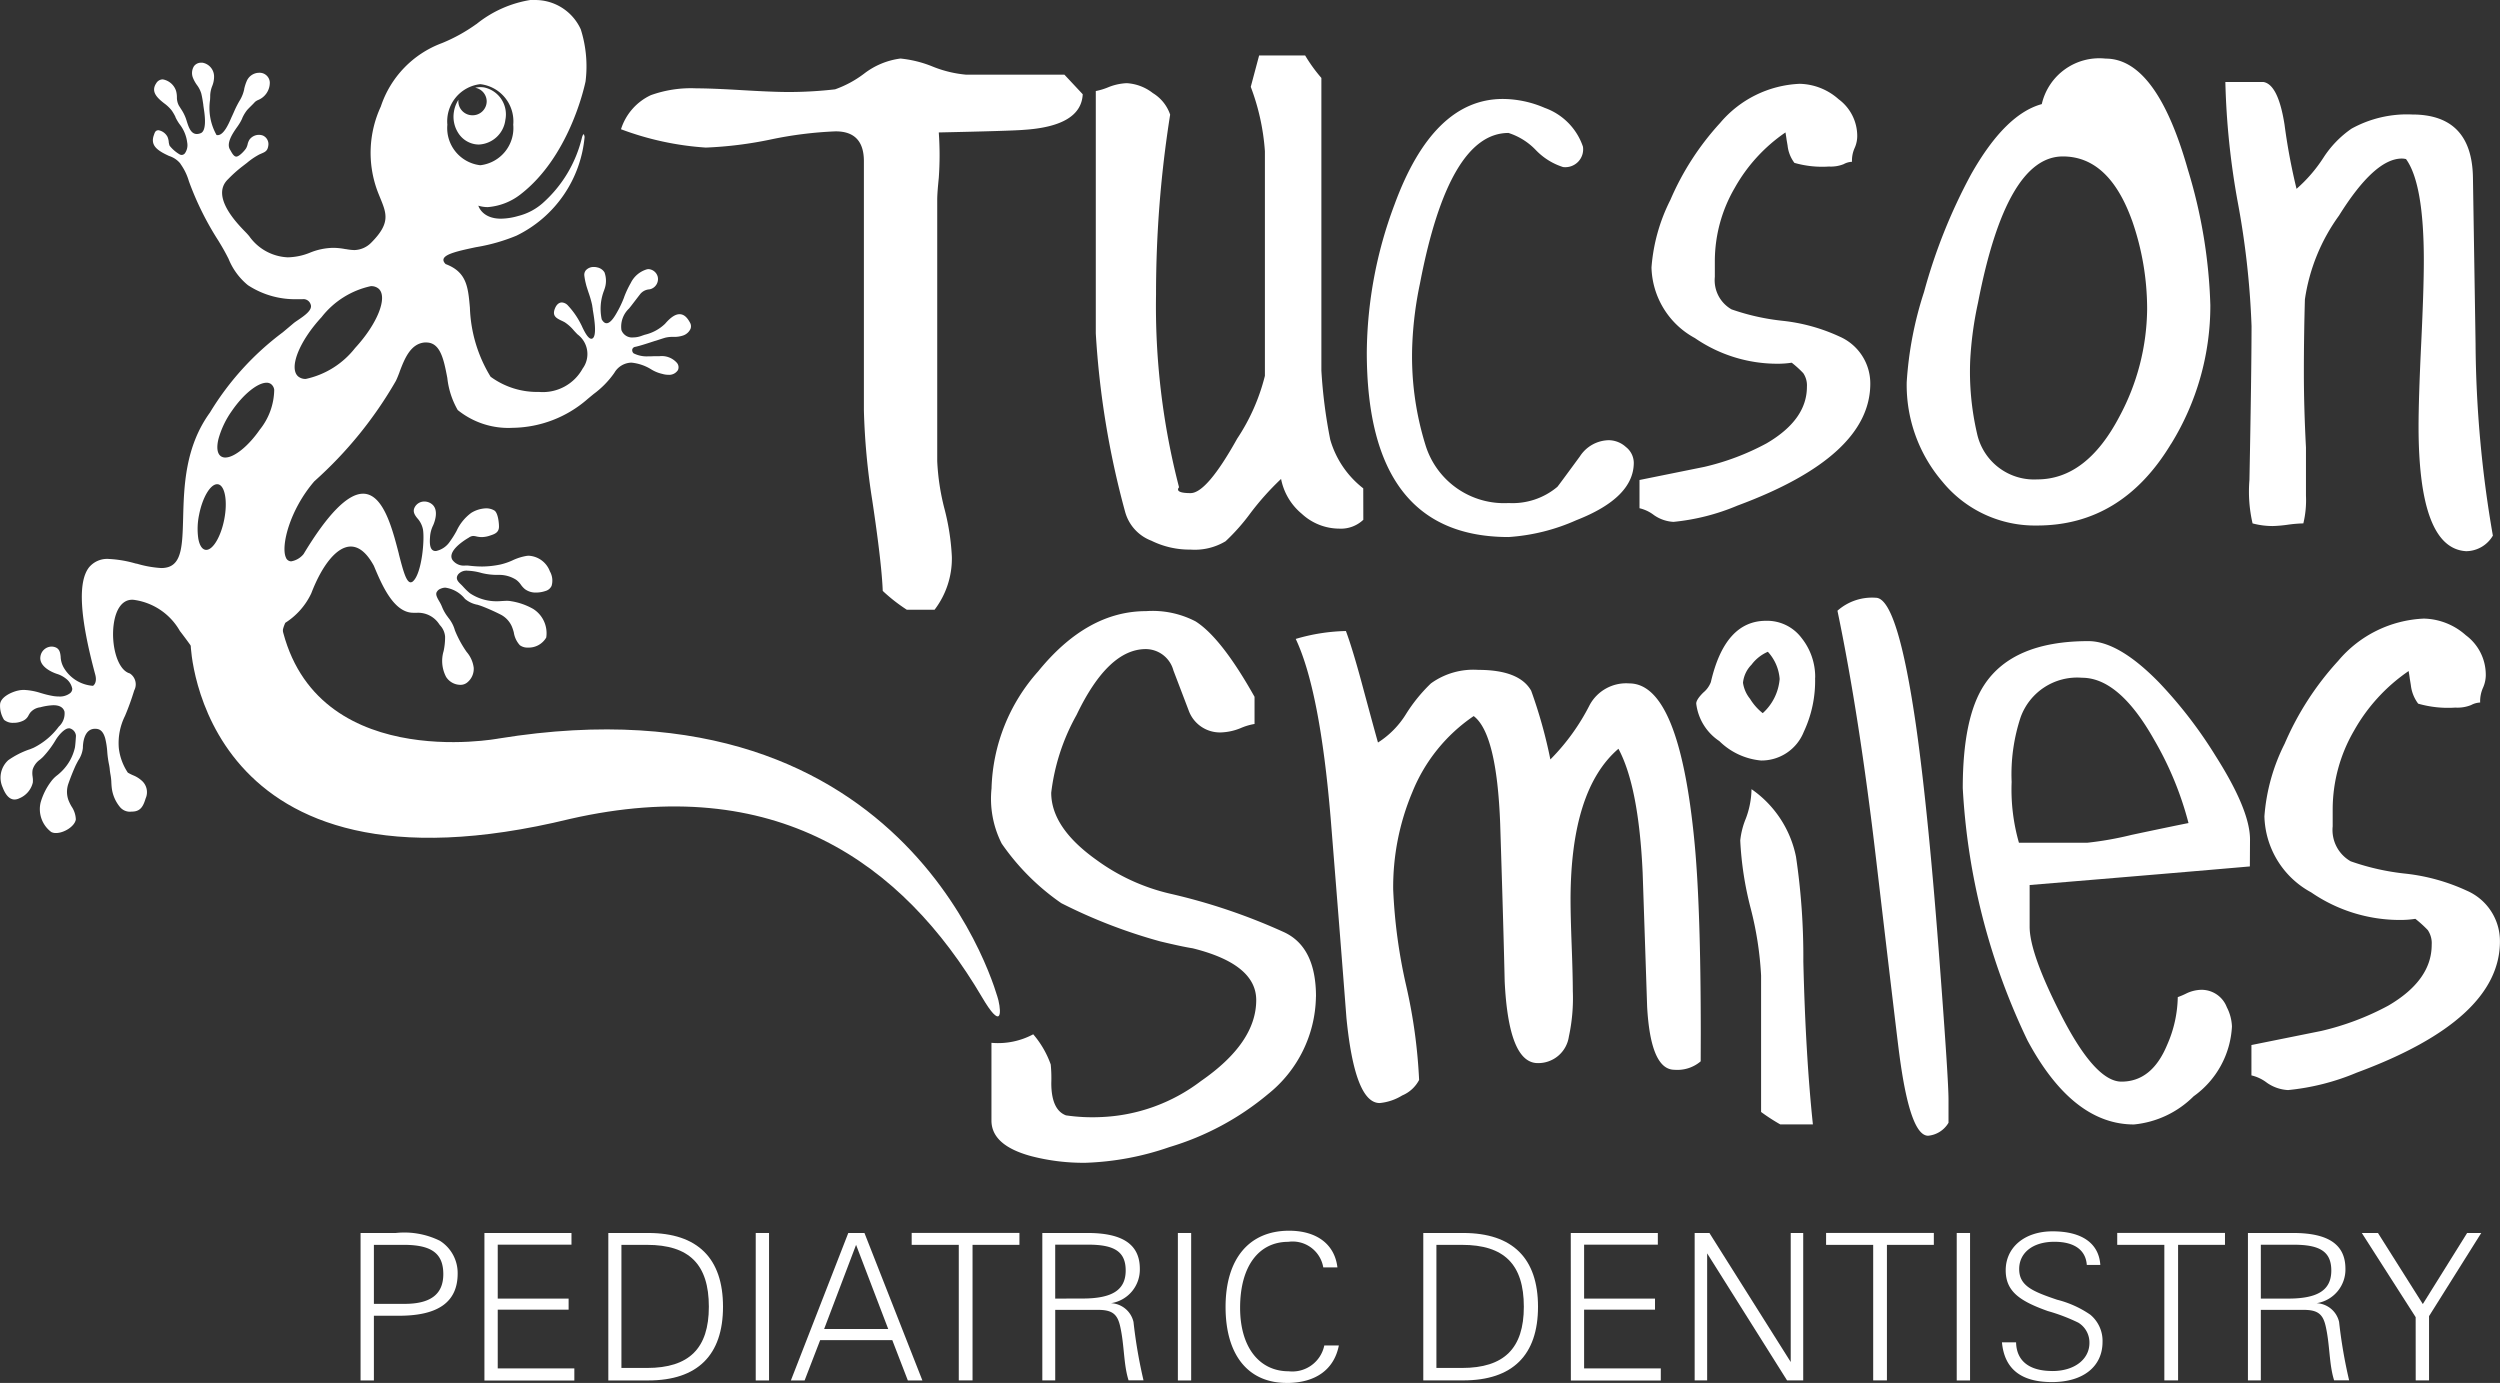 <?xml version="1.0" encoding="UTF-8"?> <svg xmlns="http://www.w3.org/2000/svg" width="146.699" height="81.149" viewBox="0 0 146.699 81.149"><rect x="0" y="0" width="146.699" height="81.149" fill="#333333" stroke="none"/><g id="Tucson_Smiles_Logo" data-name="Tucson Smiles Logo" transform="translate(-9.812 -8.043)"><path id="Path_217" data-name="Path 217" d="M110.468,352.251h2.067a4.705,4.705,0,0,1,2.585.456,2.235,2.235,0,0,1,1.045,1.923c0,1.672-1.141,2.477-3.437,2.477H111.25v3.8h-.782Zm2.583,4.159c1.515,0,2.272-.554,2.272-1.745,0-1.25-.733-1.718-2.331-1.718H111.25v3.463Z" transform="translate(-79.498 -271.857)" fill="#fff"></path><path id="Path_218" data-name="Path 218" d="M145.049,352.251h5.108v.685H145.83V356.1h4.159v.649H145.83v3.449h4.495v.71h-5.276Z" transform="translate(-106.811 -271.857)" fill="#fff"></path><path id="Path_219" data-name="Path 219" d="M181.975,352.25c2.9,0,4.387,1.49,4.387,4.327s-1.491,4.326-4.387,4.326h-2.343V352.25Zm-1.574,7.92h1.5c2.464,0,3.63-1.141,3.63-3.592,0-2.488-1.155-3.631-3.63-3.631h-1.5Z" transform="translate(-134.124 -271.856)" fill="#fff"></path><rect id="Rectangle_37" data-name="Rectangle 37" width="0.781" height="8.654" transform="translate(54.158 80.394)" fill="#fff"></rect><path id="Path_220" data-name="Path 220" d="M233.975,352.25h.949l3.4,8.654h-.854l-.913-2.367h-4.232l-.913,2.367h-.806Zm2.344,5.636-1.887-4.94-1.875,4.94Z" transform="translate(-174.386 -271.856)" fill="#fff"></path><path id="Path_221" data-name="Path 221" d="M267.085,352.946h-2.764v-.7h6.323v.7h-2.752V360.9h-.807Z" transform="translate(-201.012 -271.856)" fill="#fff"></path><path id="Path_222" data-name="Path 222" d="M300.791,352.25h2.657c2.055,0,3.065.672,3.065,2.1a1.994,1.994,0,0,1-1.695,2.02,1.418,1.418,0,0,1,1.323,1.1,28.892,28.892,0,0,0,.588,3.427h-.877c-.3-.95-.24-2.044-.492-3.162-.156-.7-.445-.973-1.286-.973h-2.526V360.9h-.757Zm2.357,3.846c1.718,0,2.535-.481,2.535-1.647,0-1.13-.7-1.514-2.2-1.514h-1.936V356.1Z" transform="translate(-229.816 -271.856)" fill="#fff"></path><rect id="Rectangle_38" data-name="Rectangle 38" width="0.78" height="8.654" transform="translate(78.929 80.394)" fill="#fff"></rect><path id="Path_223" data-name="Path 223" d="M355.531,360.548c-2.235,0-3.581-1.61-3.581-4.459,0-2.825,1.382-4.472,3.726-4.472,1.635,0,2.68.805,2.837,2.152h-.83a1.823,1.823,0,0,0-2.055-1.5c-1.719,0-2.825,1.418-2.825,3.87,0,2.32,1.13,3.726,2.849,3.726a1.915,1.915,0,0,0,2.091-1.514h.854c-.276,1.406-1.358,2.2-3.065,2.2" transform="translate(-270.222 -271.356)" fill="#fff"></path><path id="Path_224" data-name="Path 224" d="M409.5,352.25c2.9,0,4.388,1.49,4.388,4.327S412.4,360.9,409.5,360.9h-2.344V352.25Zm-1.574,7.92h1.5c2.464,0,3.63-1.141,3.63-3.592,0-2.488-1.154-3.631-3.63-3.631h-1.5Z" transform="translate(-313.826 -271.856)" fill="#fff"></path><path id="Path_225" data-name="Path 225" d="M448.317,352.251h5.109v.685H449.1V356.1h4.16v.649H449.1v3.449h4.5v.71h-5.277Z" transform="translate(-346.333 -271.857)" fill="#fff"></path><path id="Path_226" data-name="Path 226" d="M482.9,352.251h.866l4.771,7.571v-7.571h.733V360.9h-.949l-4.688-7.453V360.9H482.9Z" transform="translate(-373.646 -271.857)" fill="#fff"></path><path id="Path_227" data-name="Path 227" d="M522.355,352.946h-2.764v-.7h6.323v.7h-2.753V360.9h-.806Z" transform="translate(-402.625 -271.856)" fill="#fff"></path><rect id="Rectangle_39" data-name="Rectangle 39" width="0.782" height="8.654" transform="translate(124.632 80.394)" fill="#fff"></rect><path id="Path_228" data-name="Path 228" d="M571.65,359.988c1.308,0,2.174-.7,2.174-1.646a1.361,1.361,0,0,0-.649-1.191,10.754,10.754,0,0,0-1.8-.685c-1.648-.589-2.464-1.154-2.464-2.392,0-1.322,1.082-2.284,2.752-2.284,1.732,0,2.716.71,2.8,1.972h-.793c-.06-.866-.721-1.359-1.9-1.359-1.288,0-2.068.66-2.068,1.6,0,.985.78,1.31,2.223,1.8a6.022,6.022,0,0,1,1.947.877,1.991,1.991,0,0,1,.721,1.6c0,1.431-1.117,2.356-2.969,2.356-1.815,0-2.788-.77-2.933-2.333h.829c.024,1.082.757,1.683,2.129,1.683" transform="translate(-441.405 -271.493)" fill="#fff"></path><path id="Path_229" data-name="Path 229" d="M603.634,352.946h-2.765v-.7h6.323v.7H604.44V360.9h-.806Z" transform="translate(-466.819 -271.856)" fill="#fff"></path><path id="Path_230" data-name="Path 230" d="M637.339,352.25H640c2.054,0,3.064.672,3.064,2.1a2,2,0,0,1-1.694,2.02,1.416,1.416,0,0,1,1.322,1.1,28.812,28.812,0,0,0,.589,3.427H642.4c-.3-.95-.24-2.044-.492-3.162-.156-.7-.445-.973-1.285-.973H638.1V360.9h-.757V352.25ZM639.7,356.1c1.719,0,2.535-.481,2.535-1.647,0-1.13-.7-1.514-2.2-1.514H638.1V356.1Z" transform="translate(-495.623 -271.856)" fill="#fff"></path><path id="Path_231" data-name="Path 231" d="M672.308,357.19l-3.16-4.939h.948l2.632,4.17,2.6-4.17h.828l-3.063,4.88V360.9h-.782Z" transform="translate(-520.746 -271.857)" fill="#fff"></path><path id="Path_232" data-name="Path 232" d="M210.273,26.5q-.092,1.873-3.471,2.09-.705.061-4.976.152a18.814,18.814,0,0,1,0,2.673c-.061.594-.091,1.013-.091,1.259V48.029a13.563,13.563,0,0,0,.429,2.812,13.708,13.708,0,0,1,.43,2.809,4.955,4.955,0,0,1-1.015,3.1h-1.627a9.9,9.9,0,0,1-1.414-1.106q-.062-1.63-.615-5.314a40.176,40.176,0,0,1-.491-5.284V30.43q0-1.754-1.658-1.752a22.868,22.868,0,0,0-3.81.477,22.915,22.915,0,0,1-3.808.475,17.372,17.372,0,0,1-4.977-1.076,3.3,3.3,0,0,1,1.751-2,6.984,6.984,0,0,1,2.672-.4q.891,0,2.688.107t2.687.108a23.992,23.992,0,0,0,2.765-.157,6.279,6.279,0,0,0,1.7-.919,4.423,4.423,0,0,1,2.135-.888,6.755,6.755,0,0,1,1.9.475,6.847,6.847,0,0,0,1.967.473H209.2Z" transform="translate(-136.927 -12.927)" fill="#fff"></path><path id="Path_233" data-name="Path 233" d="M331.421,50.773a1.909,1.909,0,0,1-1.413.52,3.251,3.251,0,0,1-2.2-.873,3.524,3.524,0,0,1-1.213-2.043,16.006,16.006,0,0,0-1.812,2.027,11.873,11.873,0,0,1-1.444,1.629,3.513,3.513,0,0,1-2.058.49,5.055,5.055,0,0,1-2.3-.523,2.522,2.522,0,0,1-1.536-1.688,50.956,50.956,0,0,1-1.722-10.475V25.615a3.783,3.783,0,0,0,.753-.231,3.216,3.216,0,0,1,1.06-.23,2.742,2.742,0,0,1,1.537.583A2.37,2.37,0,0,1,320.086,27a67.081,67.081,0,0,0-.828,10.537,42.248,42.248,0,0,0,1.351,11.333.174.174,0,0,0-.061.123c0,.143.244.216.736.216q.953,0,2.734-3.195a11.806,11.806,0,0,0,1.628-3.687V29.148a13.2,13.2,0,0,0-.83-3.779l.491-1.842h2.7a9.133,9.133,0,0,0,.953,1.319V42.018a29.488,29.488,0,0,0,.521,4.055,5.567,5.567,0,0,0,1.936,2.856Z" transform="translate(-241.61 -12.23)" fill="#fff"></path><path id="Path_234" data-name="Path 234" d="M407.042,57q0,2.06-3.379,3.379a11.592,11.592,0,0,1-3.963.985q-8.325,0-8.325-10.845A25.135,25.135,0,0,1,393,41.858q2.273-6.2,6.358-6.2a6.251,6.251,0,0,1,2.458.523,3.672,3.672,0,0,1,2.242,2.272,1.046,1.046,0,0,1-1.168,1.2,3.812,3.812,0,0,1-1.6-1,3.818,3.818,0,0,0-1.6-1q-3.5,0-5.191,8.815A21.444,21.444,0,0,0,394.047,50a17.507,17.507,0,0,0,.769,5.958,4.825,4.825,0,0,0,4.884,3.411,4.087,4.087,0,0,0,2.859-.952q.057-.062,1.319-1.783a2.064,2.064,0,0,1,1.689-.952,1.514,1.514,0,0,1,1.014.4,1.194,1.194,0,0,1,.461.921" transform="translate(-301.36 -21.808)" fill="#fff"></path><path id="Path_235" data-name="Path 235" d="M557.6,47.015q-2.887,4.792-7.863,4.792a7.012,7.012,0,0,1-5.559-2.579,8.719,8.719,0,0,1-2.09-5.837,21.312,21.312,0,0,1,1.015-5.283,32.4,32.4,0,0,1,2.765-6.913q2-3.533,4.146-4.116a3.463,3.463,0,0,1,3.747-2.67q2.981,0,4.825,6.511a30.079,30.079,0,0,1,1.319,7.955,15.442,15.442,0,0,1-2.3,8.139m-2.3-13.115q-1.351-3.749-4.055-3.749-3.317,0-4.975,8.572a20.856,20.856,0,0,0-.462,3.409,16.045,16.045,0,0,0,.4,4.27,3.422,3.422,0,0,0,3.532,2.7q2.889,0,4.823-3.685a13.557,13.557,0,0,0,1.628-6.3,15.734,15.734,0,0,0-.891-5.223" transform="translate(-420.391 -12.927)" fill="#fff"></path><path id="Path_236" data-name="Path 236" d="M646.779,57.576a1.838,1.838,0,0,1-1.566.922q-2.795-.153-2.8-7.311,0-1.629.155-4.87t.154-4.869q0-4.514-1.044-5.959a1.071,1.071,0,0,0-.246-.031q-1.6,0-3.688,3.348a11.1,11.1,0,0,0-2,4.915q-.061,2.152-.061,4.3,0,2.026.123,4.391v2.827a5.785,5.785,0,0,1-.154,1.628,7.638,7.638,0,0,0-.905.076,7.666,7.666,0,0,1-.907.079,4.584,4.584,0,0,1-1.167-.155,8.275,8.275,0,0,1-.184-2.549q.121-6.267.124-9.032a49.158,49.158,0,0,0-.8-7.219,45.055,45.055,0,0,1-.737-7.1h2.243q.858.156,1.228,2.489a35.482,35.482,0,0,0,.706,3.779,8.652,8.652,0,0,0,1.567-1.811,6.046,6.046,0,0,1,1.659-1.72,6.733,6.733,0,0,1,3.562-.831q3.5,0,3.563,3.687l.154,9.737a67.91,67.91,0,0,0,1.013,11.273" transform="translate(-490.681 -18.111)" fill="#fff"></path><path id="Path_237" data-name="Path 237" d="M476.064,34.273a9.653,9.653,0,0,0-2.979,3.256,8.546,8.546,0,0,0-1.168,4.27v.953a1.964,1.964,0,0,0,.979,1.905,13.31,13.31,0,0,0,3,.672,10.617,10.617,0,0,1,3.337.924,3,3,0,0,1,1.806,2.764q0,4.27-7.8,7.157a12.833,12.833,0,0,1-3.747.953,2.2,2.2,0,0,1-1.152-.4,2.2,2.2,0,0,0-.844-.4V54.67L471.3,53.9a14.614,14.614,0,0,0,3.655-1.382q2.365-1.383,2.365-3.318a1.277,1.277,0,0,0-.215-.8,5.969,5.969,0,0,0-.677-.613,5.342,5.342,0,0,1-.827.061,8.532,8.532,0,0,1-4.854-1.506A4.852,4.852,0,0,1,468.2,42.2a10.506,10.506,0,0,1,1.107-3.963,16.042,16.042,0,0,1,2.917-4.515,6.471,6.471,0,0,1,4.669-2.3,3.544,3.544,0,0,1,2.289.906,2.68,2.68,0,0,1,1.09,2.1,1.716,1.716,0,0,1-.155.77,1.792,1.792,0,0,0-.152.8,1.112,1.112,0,0,0-.492.14,2.024,2.024,0,0,1-.86.138,5.9,5.9,0,0,1-2.027-.215,2.045,2.045,0,0,1-.4-1.015l-.063-.368c0-.018-.02-.154-.06-.4" transform="translate(-361.479 -18.461)" fill="#fff"></path><path id="Path_238" data-name="Path 238" d="M305.636,201.3a7.457,7.457,0,0,1-2.81,5.719,16.245,16.245,0,0,1-5.786,3.109,16.58,16.58,0,0,1-4.925.922,12.2,12.2,0,0,1-3.206-.395q-2.314-.632-2.314-2.085v-4.56a4.361,4.361,0,0,0,2.451-.5,5.577,5.577,0,0,1,1.028,1.773,8.4,8.4,0,0,1,.033,1.084q0,1.576.861,1.9a10.752,10.752,0,0,0,2.054.1,10.354,10.354,0,0,0,5.864-2.112q3.247-2.244,3.246-4.754,0-2.112-3.736-3.039c-.417-.064-1.047-.2-1.883-.4a30.8,30.8,0,0,1-5.818-2.246,13.73,13.73,0,0,1-3.5-3.5,5.825,5.825,0,0,1-.595-3.236,10.741,10.741,0,0,1,2.738-6.868q2.87-3.534,6.332-3.533a5.47,5.47,0,0,1,2.9.6q1.517.96,3.463,4.428V185.3a3.511,3.511,0,0,0-.825.248,3.334,3.334,0,0,1-1.124.248,1.951,1.951,0,0,1-1.917-1.29q-.3-.79-.894-2.345a1.69,1.69,0,0,0-1.618-1.255q-2.217,0-4.067,3.867a12.3,12.3,0,0,0-1.486,4.562q0,2.048,2.642,3.933a11.843,11.843,0,0,0,4.3,1.983,34.9,34.9,0,0,1,6.677,2.248q1.918.858,1.918,3.8" transform="translate(-218.605 -134.775)" fill="#fff"></path><path id="Path_239" data-name="Path 239" d="M395.278,209.445a2.107,2.107,0,0,1-1.537.495q-1.4,0-1.606-3.7-.085-2.607-.263-7.865-.232-5.06-1.421-7.272-2.811,2.413-2.81,8.89,0,.894.066,2.663t.067,2.661a10.682,10.682,0,0,1-.232,2.678,1.814,1.814,0,0,1-1.849,1.553q-1.687-.034-1.917-4.793-.067-3.074-.264-9.256-.2-5.289-1.554-6.314a9.837,9.837,0,0,0-3.6,4.462,14.355,14.355,0,0,0-1.124,5.719,31.094,31.094,0,0,0,.761,5.634,31.211,31.211,0,0,1,.76,5.537,1.983,1.983,0,0,1-.993.91,3.048,3.048,0,0,1-1.322.445q-1.456,0-1.949-4.99-.3-3.935-.927-11.734-.628-7.5-2.049-10.51a11.142,11.142,0,0,1,2.944-.464q.36.959.892,2.91.792,2.941.99,3.633a5.218,5.218,0,0,0,1.654-1.684,9.41,9.41,0,0,1,1.453-1.785,4.249,4.249,0,0,1,2.776-.794q2.415,0,3.107,1.224a28.394,28.394,0,0,1,1.126,4.032,12.667,12.667,0,0,0,2.313-3.208,2.435,2.435,0,0,1,2.315-1.254q2.94,0,3.833,9.354.361,3.767.365,11.139Z" transform="translate(-285.67 -139.123)" fill="#fff"></path><path id="Path_240" data-name="Path 240" d="M490.3,184.7a7.033,7.033,0,0,1-.663,3.175,2.669,2.669,0,0,1-2.512,1.684,4,4,0,0,1-2.445-1.14,3.079,3.079,0,0,1-1.355-2.2c0-.155.136-.369.413-.645a1.488,1.488,0,0,0,.445-.613q.828-3.6,3.241-3.6a2.528,2.528,0,0,1,2.082,1.008,3.663,3.663,0,0,1,.8,2.33m-2.051,26.213a11.443,11.443,0,0,1-1.124-.729v-8a19.748,19.748,0,0,0-.611-3.951,19.479,19.479,0,0,1-.612-3.982,4.611,4.611,0,0,1,.329-1.289,5.1,5.1,0,0,0,.332-1.72,6.35,6.35,0,0,1,2.611,3.967,40.149,40.149,0,0,1,.43,6.148q.131,5.487.561,9.555Zm-.033-26.115a2.648,2.648,0,0,0-.694-1.618,2.372,2.372,0,0,0-.959.759,1.752,1.752,0,0,0-.5,1.058,1.926,1.926,0,0,0,.413.942,3.2,3.2,0,0,0,.745.843,3.027,3.027,0,0,0,.991-1.984" transform="translate(-373.979 -136.89)" fill="#fff"></path><path id="Path_241" data-name="Path 241" d="M528.1,206.483q-1.061,0-1.689-4.794-.066-.429-1.362-11.434-.986-8.431-2.267-14.579a3.055,3.055,0,0,1,2.249-.761q1.287,0,2.38,7.635.726,5.157,1.388,14.049.5,6.613.5,7.767v1.356a1.551,1.551,0,0,1-1.194.761" transform="translate(-405.149 -131.796)" fill="#fff"></path><path id="Path_242" data-name="Path 242" d="M574.559,200.246q-4.163.364-12.923,1.091v2.447q0,1.553,1.818,5.124,2.015,3.965,3.57,3.966,1.783,0,2.677-2.148a7.227,7.227,0,0,0,.628-2.812,4.27,4.27,0,0,0,.5-.213,2.12,2.12,0,0,1,.891-.216,1.587,1.587,0,0,1,1.488,1.025,2.676,2.676,0,0,1,.3,1.124,5.368,5.368,0,0,1-2.249,4.1,5.729,5.729,0,0,1-3.5,1.653q-3.6,0-6.247-4.927a38.988,38.988,0,0,1-3.8-14.808q0-4.131,1.255-6.049,1.685-2.577,6.115-2.578,1.786,0,4.166,2.445a26.153,26.153,0,0,1,3.306,4.3q2.014,3.173,2.014,4.892Zm-3.6-2.544a19.37,19.37,0,0,0-2.017-4.891q-2.05-3.637-4.233-3.637a3.527,3.527,0,0,0-3.6,2.314,10.663,10.663,0,0,0-.529,3.8,11.335,11.335,0,0,0,.429,3.569h4a19.586,19.586,0,0,0,2.613-.463q2.642-.56,3.338-.693" transform="translate(-432.726 -141.361)" fill="#fff"></path><path id="Path_243" data-name="Path 243" d="M647.593,183.807a10.392,10.392,0,0,0-3.208,3.5,9.2,9.2,0,0,0-1.255,4.594v1.024a2.112,2.112,0,0,0,1.055,2.05,14.1,14.1,0,0,0,3.227.726A11.559,11.559,0,0,1,651,196.7a3.223,3.223,0,0,1,1.944,2.976q0,4.594-8.4,7.7a13.822,13.822,0,0,1-4.032,1.024,2.375,2.375,0,0,1-1.241-.429,2.367,2.367,0,0,0-.909-.432v-1.782l4.1-.827a15.819,15.819,0,0,0,3.933-1.486q2.547-1.49,2.545-3.573a1.371,1.371,0,0,0-.23-.859,6.7,6.7,0,0,0-.729-.66,5.776,5.776,0,0,1-.891.066,9.189,9.189,0,0,1-5.224-1.62,5.221,5.221,0,0,1-2.742-4.462,11.307,11.307,0,0,1,1.189-4.264,17.266,17.266,0,0,1,3.141-4.859,6.954,6.954,0,0,1,5.023-2.479,3.814,3.814,0,0,1,2.464.975,2.885,2.885,0,0,1,1.172,2.264,1.848,1.848,0,0,1-.165.826,1.94,1.94,0,0,0-.164.86,1.216,1.216,0,0,0-.53.148,2.151,2.151,0,0,1-.926.149,6.351,6.351,0,0,1-2.181-.23,2.212,2.212,0,0,1-.431-1.092l-.065-.4c0-.021-.022-.166-.065-.431" transform="translate(-496.437 -136.392)" fill="#fff"></path><path id="Subtraction_3" data-name="Subtraction 3" d="M-293.9-3024.075a.6.6,0,0,1-.281-.06,1.68,1.68,0,0,1-.623-1.733,3.752,3.752,0,0,1,.606-1.222,1.768,1.768,0,0,1,.382-.386,2.989,2.989,0,0,0,.226-.2,2.818,2.818,0,0,0,.8-1.424c.026-.162.048-.5.058-.656v-.027l0-.006,0-.01a.492.492,0,0,0-.374-.421.233.233,0,0,0-.043,0c-.248,0-.6.4-.77.682a5.573,5.573,0,0,1-.749,1c-.045.043-.089.082-.131.119l-.036.031-.006.005a1.13,1.13,0,0,0-.432.588,1.192,1.192,0,0,0,0,.413v.011a1.334,1.334,0,0,1,.01.339,1.332,1.332,0,0,1-.792.92.642.642,0,0,1-.28.07c-.283,0-.519-.241-.7-.717a1.383,1.383,0,0,1,.332-1.59,4.981,4.981,0,0,1,1.226-.628l.009,0,.059-.022.187-.077a4.114,4.114,0,0,0,1.485-1.244,1.037,1.037,0,0,0,.334-.878c-.074-.25-.293-.377-.652-.377a3.432,3.432,0,0,0-.783.125h-.006l-.011,0a.9.9,0,0,0-.572.329c-.018.027-.033.051-.047.074l-.02.032-.018.03,0,.005a.676.676,0,0,1-.357.332,1.258,1.258,0,0,1-.526.106.807.807,0,0,1-.555-.175,1.564,1.564,0,0,1-.235-.875c0-.448.656-.756,1.067-.845a1.55,1.55,0,0,1,.343-.036,3.74,3.74,0,0,1,1.008.192l.008,0a5.353,5.353,0,0,0,.7.168,2.168,2.168,0,0,0,.329.026.985.985,0,0,0,.653-.192.34.34,0,0,0,.13-.259.972.972,0,0,0-.375-.6,1.612,1.612,0,0,0-.533-.278l-.018-.006-.015-.005c-.041-.015-.083-.031-.123-.048-.21-.085-.888-.407-.806-.95a.677.677,0,0,1,.653-.591.667.667,0,0,1,.189.029c.275.085.32.311.346.555a1.392,1.392,0,0,0,.211.7,2.166,2.166,0,0,0,1.651,1.016h.039s.265-.155.128-.66c-.907-3.366-1.028-5.421-.37-6.281a1.379,1.379,0,0,1,1.178-.5,6.77,6.77,0,0,1,1.559.266l.016,0,.059.015.01,0h.005a6.3,6.3,0,0,0,1.411.251,1.424,1.424,0,0,0,.348-.038c.872-.212.9-1.337.942-2.894.049-1.858.109-4.171,1.574-6.193a16.612,16.612,0,0,1,4.272-4.706l.013-.011c.2-.167.406-.34.623-.524.058-.049.145-.108.229-.165l.032-.022,0,0c.371-.251.878-.594.737-.924a.443.443,0,0,0-.468-.3c-.04,0-.079,0-.119,0h-.032l-.1,0h-.037a5.029,5.029,0,0,1-2.923-.821,3.87,3.87,0,0,1-1.138-1.552c-.087-.17-.181-.35-.275-.517-.066-.118-.162-.282-.3-.509l-.006-.011a17.54,17.54,0,0,1-1.744-3.511,3.321,3.321,0,0,0-.469-.981l-.041-.066a1.393,1.393,0,0,0-.637-.43l-.016-.008-.006,0c-.143-.067-.283-.134-.417-.213-.352-.212-.652-.479-.475-.99l.015-.043c.048-.14.085-.25.247-.261h.018a.75.75,0,0,1,.527.39,1.06,1.06,0,0,1,.071.282l0,.016v.006a1.217,1.217,0,0,0,.048.21,2.144,2.144,0,0,0,.594.515.264.264,0,0,0,.122.031.247.247,0,0,0,.187-.1.829.829,0,0,0,.133-.628,2.165,2.165,0,0,0-.453-1.084,2.762,2.762,0,0,1-.235-.4l0-.008,0-.008a2.746,2.746,0,0,0-.223-.383,2.222,2.222,0,0,0-.443-.42c-.415-.325-.792-.683-.464-1.175a.451.451,0,0,1,.382-.228,1,1,0,0,1,.783.679,1.438,1.438,0,0,1,.049.356v.009a1.01,1.01,0,0,0,.119.5l.05.078.007.011.008.013.026.04.007.011,0,.005a2.546,2.546,0,0,1,.294.552c.015.04.029.083.045.131l.015.046.008.027c.106.333.238.747.589.747a.583.583,0,0,0,.2-.038c.364-.1.294-.911.22-1.386q-.02-.134-.038-.262l0-.021c-.033-.229-.065-.444-.121-.672a1.6,1.6,0,0,0-.253-.495,1.946,1.946,0,0,1-.235-.424.758.758,0,0,1,.058-.677.509.509,0,0,1,.436-.208.518.518,0,0,1,.068,0,.822.822,0,0,1,.677.783,1.439,1.439,0,0,1-.11.589,1.686,1.686,0,0,0-.116.531c0,.069,0,.151-.01.282a3.231,3.231,0,0,0,.381,2.057.284.284,0,0,0,.068.008c.352,0,.638-.654.776-.969l.01-.023c.015-.036.028-.064.039-.087.03-.065.06-.128.087-.192l.009-.018.019-.043.009-.02a5.8,5.8,0,0,1,.381-.743,2.1,2.1,0,0,0,.226-.6l0-.008,0-.011a2.71,2.71,0,0,1,.148-.461.8.8,0,0,1,.721-.485.6.6,0,0,1,.633.557,1.1,1.1,0,0,1-.715,1.053l-.013.008a.688.688,0,0,0-.149.1c-.043.053-.139.148-.216.224-.1.1-.2.2-.249.259a2.244,2.244,0,0,0-.277.467l0,.011-.009.018a2.6,2.6,0,0,1-.217.382l-.025.037-.013.02-.009.013-.013.017c-.253.36-.676.962-.424,1.354l.018.03.01.018.016.028c.077.137.183.324.321.324.18-.006.51-.376.58-.5a1.033,1.033,0,0,0,.083-.224l0-.006a.894.894,0,0,1,.108-.266.688.688,0,0,1,.557-.281.649.649,0,0,1,.233.042.549.549,0,0,1,.312.608c-.042.293-.191.357-.4.446l-.107.046a4.091,4.091,0,0,0-.768.524l-.006,0-.055.044-.056.043-.157.121a7.682,7.682,0,0,0-.79.709l-.006.006-.031.031c-1,.987.529,2.559,1.032,3.075l.04.042c.054.054.11.119.174.193l.015.018a2.92,2.92,0,0,0,2.254,1.239,3.626,3.626,0,0,0,1.3-.269,3.765,3.765,0,0,1,1.372-.288,3.982,3.982,0,0,1,.68.067l.054.009.012,0h.007a3.051,3.051,0,0,0,.488.055,1.439,1.439,0,0,0,.986-.43c1.139-1.142.911-1.7.533-2.625l-.011-.027c-.051-.125-.115-.28-.176-.447a6.463,6.463,0,0,1,.221-4.893,5.965,5.965,0,0,1,3.6-3.727,9.783,9.783,0,0,0,2-1.108l.007,0a6.754,6.754,0,0,1,3.2-1.423c.062,0,.122,0,.177.008a2.931,2.931,0,0,1,2.749,1.719,7.162,7.162,0,0,1,.281,3.057c-.094.449-1,4.453-3.816,6.627a3.578,3.578,0,0,1-1.918.748,1.806,1.806,0,0,1-.557-.085c0,.006.209.764,1.325.764a3.767,3.767,0,0,0,1.012-.158,3.432,3.432,0,0,0,1.423-.74,7.47,7.47,0,0,0,2.318-3.854c.013-.052.061-.2.1-.2.023,0,.04.048.05.144l.012-.048a7.16,7.16,0,0,1-4.006,5.854,10.7,10.7,0,0,1-2.295.661l-.024.005-.011,0-.006,0c-.993.211-1.847.393-1.939.7-.027.093.013.19.122.3,1.239.465,1.317,1.344,1.424,2.56a8.273,8.273,0,0,0,1.213,4.049,4.612,4.612,0,0,0,2.837.893,2.665,2.665,0,0,0,2.565-1.37,1.437,1.437,0,0,0-.292-2c-.073-.071-.15-.154-.222-.233l0,0a2.416,2.416,0,0,0-.541-.487c-.063-.034-.131-.067-.18-.091l-.005,0c-.3-.148-.568-.275-.38-.729.092-.219.234-.34.4-.34a.523.523,0,0,1,.361.183,4.69,4.69,0,0,1,.778,1.132c.012.021.028.055.049.1l0,.005c.11.23.338.709.539.709a.141.141,0,0,0,.031,0c.331-.089.144-1.19.054-1.719v-.007l0-.029c-.019-.111-.03-.18-.034-.218a5.99,5.99,0,0,0-.213-.741l-.008-.025c-.026-.079-.105-.319-.126-.4l-.012-.048-.005-.023a3.6,3.6,0,0,1-.094-.489.418.418,0,0,1,.1-.33.616.616,0,0,1,.46-.182.767.767,0,0,1,.2.026.645.645,0,0,1,.422.29,1.441,1.441,0,0,1-.014,1.024l0,.009a2.971,2.971,0,0,0-.149,1.722c.085.153.181.23.285.23.263,0,.525-.478.665-.734l.043-.078a6.511,6.511,0,0,0,.318-.7l0,0,0-.008a5.611,5.611,0,0,1,.394-.841,1.535,1.535,0,0,1,.941-.8.412.412,0,0,1,.107-.014.6.6,0,0,1,.534.446.616.616,0,0,1-.35.7.507.507,0,0,1-.155.043.754.754,0,0,0-.513.264l-.087.112-.017.022-.358.466c-.068.092-.138.178-.185.236l-.017.022a1.459,1.459,0,0,0-.449,1.265.666.666,0,0,0,.7.432,1.417,1.417,0,0,0,.481-.092l.06-.021.062-.021.023-.008.064-.021.006,0a2.53,2.53,0,0,0,1.168-.64c.324-.377.6-.56.846-.56s.438.166.614.494a.425.425,0,0,1,.031.367.74.74,0,0,1-.44.391,1.62,1.62,0,0,1-.561.079h-.01a1.815,1.815,0,0,0-.486.052c-.116.035-.3.094-.55.177l-.014,0c-.385.127-.913.3-1.183.356a.209.209,0,0,0-.172.142.245.245,0,0,0,.08.24,1.7,1.7,0,0,0,.853.175c.094,0,.2,0,.329-.008h.041l.057,0h.017c.07,0,.142,0,.21,0a1.186,1.186,0,0,1,1.016.374.4.4,0,0,1,.076.439.609.609,0,0,1-.571.278,1.244,1.244,0,0,1-.348-.053,2.105,2.105,0,0,1-.643-.261,2.7,2.7,0,0,0-1.171-.4,1.188,1.188,0,0,0-1,.6,5.319,5.319,0,0,1-1.215,1.242l-.035.029c-.1.083-.208.171-.326.27a6.807,6.807,0,0,1-4.388,1.684,4.725,4.725,0,0,1-3.227-1.044,4.814,4.814,0,0,1-.608-1.868l0-.008c-.206-1.073-.4-2.087-1.237-2.087-.03,0-.064,0-.1,0-.836.077-1.182.983-1.461,1.71l0,.009c-.07.186-.146.38-.22.531a23.718,23.718,0,0,1-4.784,5.891c-1.461,1.694-1.974,3.815-1.672,4.476a.334.334,0,0,0,.312.225,1.2,1.2,0,0,0,.726-.427c1.416-2.351,2.591-3.542,3.491-3.542.978,0,1.5,1.39,1.85,2.6.085.3.159.58.23.854l.018.068,0,.015c.24.93.43,1.664.695,1.664a.215.215,0,0,0,.143-.067c.513-.471.688-2.452.575-3.056a1.379,1.379,0,0,0-.338-.649c-.146-.185-.277-.386-.14-.639a.635.635,0,0,1,.566-.331.711.711,0,0,1,.43.147c.436.331.176,1.035.086,1.243a1.79,1.79,0,0,0-.184.669c-.015.207-.044.592.112.76a.278.278,0,0,0,.211.085h.028a1.3,1.3,0,0,0,.819-.565,5.332,5.332,0,0,0,.377-.6l.007-.012a2.745,2.745,0,0,1,.862-1.061,1.764,1.764,0,0,1,.866-.266.937.937,0,0,1,.489.126c.206.125.273.688.273.941,0,.339-.231.438-.51.526a1.523,1.523,0,0,1-.5.094,1.381,1.381,0,0,1-.311-.037.981.981,0,0,0-.193-.029.5.5,0,0,0-.26.1c-.151.087-.91.544-1.008,1a.391.391,0,0,0,.065.325.824.824,0,0,0,.755.309c.06,0,.129,0,.193.008a6.843,6.843,0,0,0,.767.051,5.468,5.468,0,0,0,1.072-.115,3.683,3.683,0,0,0,.711-.24,3.137,3.137,0,0,1,.858-.271.973.973,0,0,1,.121-.006,1.405,1.405,0,0,1,1.227.916,1.093,1.093,0,0,1,.1.851.557.557,0,0,1-.355.3,1.763,1.763,0,0,1-.55.093,1.048,1.048,0,0,1-.659-.2,1.325,1.325,0,0,1-.235-.256,1.182,1.182,0,0,0-.291-.3,1.839,1.839,0,0,0-.985-.281h-.02a3.877,3.877,0,0,1-1.024-.113,3.311,3.311,0,0,0-.8-.132.647.647,0,0,0-.565.216c-.166.24-.029.4.14.565.058.055.122.119.193.2l.015.015.008.008a2.973,2.973,0,0,0,.35.328,2.8,2.8,0,0,0,1.57.461c.1,0,.187-.006.3-.014h.027c.083-.006.168-.012.25-.012a1.372,1.372,0,0,1,.267.024,3.82,3.82,0,0,1,1.286.453,1.683,1.683,0,0,1,.764,1.678,1.192,1.192,0,0,1-1.08.589.745.745,0,0,1-.467-.138,1.423,1.423,0,0,1-.352-.728l0-.009a2.628,2.628,0,0,0-.126-.379,1.44,1.44,0,0,0-.634-.675c-.356-.181-.724-.346-1.094-.49-.1-.038-.207-.071-.3-.1l-.015,0a1.606,1.606,0,0,1-.7-.338,1.8,1.8,0,0,0-1.146-.659.654.654,0,0,0-.27.057.426.426,0,0,0-.257.231c-.048.144.048.312.158.506l.006.009a2.26,2.26,0,0,1,.18.368,2.531,2.531,0,0,0,.339.571l0,.006a2.024,2.024,0,0,1,.4.76,6.325,6.325,0,0,0,.687,1.263,1.755,1.755,0,0,1,.415.924,1.026,1.026,0,0,1-.355.847.618.618,0,0,1-.433.16,1,1,0,0,1-.833-.467,2.016,2.016,0,0,1-.145-1.513,3.849,3.849,0,0,0,.087-.85,1.1,1.1,0,0,0-.3-.668l-.043-.058a1.477,1.477,0,0,0-1.293-.673c-.047,0-.1,0-.155,0l-.075,0c-1.159,0-1.854-1.659-2.314-2.756-.408-.75-.864-1.13-1.356-1.13-.79,0-1.656,1.027-2.317,2.747a4.136,4.136,0,0,1-1.523,1.728,2.018,2.018,0,0,0,.2,2.065c.344.488.055.909-.31,1.444-.028.041-.054.08-.081.119a1.332,1.332,0,0,1-1.265.7c-.147,0-.318-.01-.481-.021h-.005l-.312-.018h-.006a3.235,3.235,0,0,1-1.37-.272,3.42,3.42,0,0,1-.849-1.087l0-.01-.028-.047c-.081-.135-.165-.276-.243-.389l-.076-.109,0-.007c-.412-.594-.879-1.268-1.362-1.89a3.671,3.671,0,0,0-2.631-1.815.934.934,0,0,0-.171-.016c-.562,0-.956.527-1.08,1.446-.161,1.192.208,2.675.943,2.876a.761.761,0,0,1,.26,1,15.367,15.367,0,0,1-.539,1.492,3.572,3.572,0,0,0-.363,1.9,3.271,3.271,0,0,0,.528,1.431,2.91,2.91,0,0,0,.3.152,1.657,1.657,0,0,1,.495.3.9.9,0,0,1,.25,1.062c-.129.419-.277.766-.786.772h-.033a.757.757,0,0,1-.7-.283,2.159,2.159,0,0,1-.458-1.029c-.019-.123-.027-.247-.035-.385v-.01a3.144,3.144,0,0,0-.049-.455c-.021-.108-.032-.2-.043-.287v-.02a2.891,2.891,0,0,0-.053-.336,5.661,5.661,0,0,1-.094-.686,4.572,4.572,0,0,0-.122-.807c-.14-.494-.376-.561-.589-.561h-.025c-.661.016-.695.936-.695,1.12a1.6,1.6,0,0,1-.269.734l-.009.017c-.055.1-.1.187-.144.275-.164.361-.312.736-.442,1.113a1.443,1.443,0,0,0,.016.927,2.631,2.631,0,0,0,.169.35l.006.012a1.441,1.441,0,0,1,.259.774C-292.807-3024.458-293.437-3024.075-293.9-3024.075Zm9.453-20.468c-.4,0-.859.783-1.056,1.782a4.032,4.032,0,0,0-.05,1.4c.068.39.214.626.411.665a.34.34,0,0,0,.057.005c.4,0,.859-.784,1.055-1.784.208-1.058.046-1.984-.36-2.064A.22.22,0,0,0-284.443-3044.542Zm2.9-5.955c-.525,0-1.356.671-2.021,1.633a5.264,5.264,0,0,0-.8,1.664c-.123.507-.072.868.144,1.017a.44.44,0,0,0,.258.074c.525,0,1.356-.671,2.021-1.633a3.813,3.813,0,0,0,.848-2.342.5.5,0,0,0-.193-.339A.447.447,0,0,0-281.546-3050.5Zm6.12-5.668a5.01,5.01,0,0,0-2.889,1.816c-1.307,1.413-1.929,2.97-1.387,3.472a.66.66,0,0,0,.463.156,5.018,5.018,0,0,0,2.89-1.815c1.306-1.415,1.928-2.974,1.386-3.474A.66.66,0,0,0-275.426-3056.165Zm6.422-11.853a2.193,2.193,0,0,0-1.932,2.379,2.193,2.193,0,0,0,1.932,2.379,2.194,2.194,0,0,0,1.934-2.379A2.194,2.194,0,0,0-269-3068.018Z" transform="translate(307 3081)" fill="#fff"></path><path id="Path_245" data-name="Path 245" d="M63.054,182.342s.506,15.5,22.28,10.176c11.982-2.723,19.473,2.515,24.157,10.471,1.109,1.886,1.15,1,.96.181,0,0-4.9-19.325-29.324-15.366,0,0-11.152,2.118-12.826-7.026" transform="translate(-42.051 -136.426)" fill="#fff" fill-rule="evenodd"></path><path id="Subtraction_4" data-name="Subtraction 4" d="M-295.7-3069.591a1.375,1.375,0,0,1-.216-.017,1.448,1.448,0,0,1-.992-.653,1.768,1.768,0,0,1-.26-1.247,1.812,1.812,0,0,1,.267-.709.834.834,0,0,0-.006.094.824.824,0,0,0,.831.815.824.824,0,0,0,.832-.815.819.819,0,0,0-.678-.8,1.418,1.418,0,0,1,.31-.035,1.376,1.376,0,0,1,.213.016,1.615,1.615,0,0,1,1.251,1.9A1.645,1.645,0,0,1-295.7-3069.591Z" transform="translate(333.615 3086.115)" fill="#fff"></path></g></svg> 